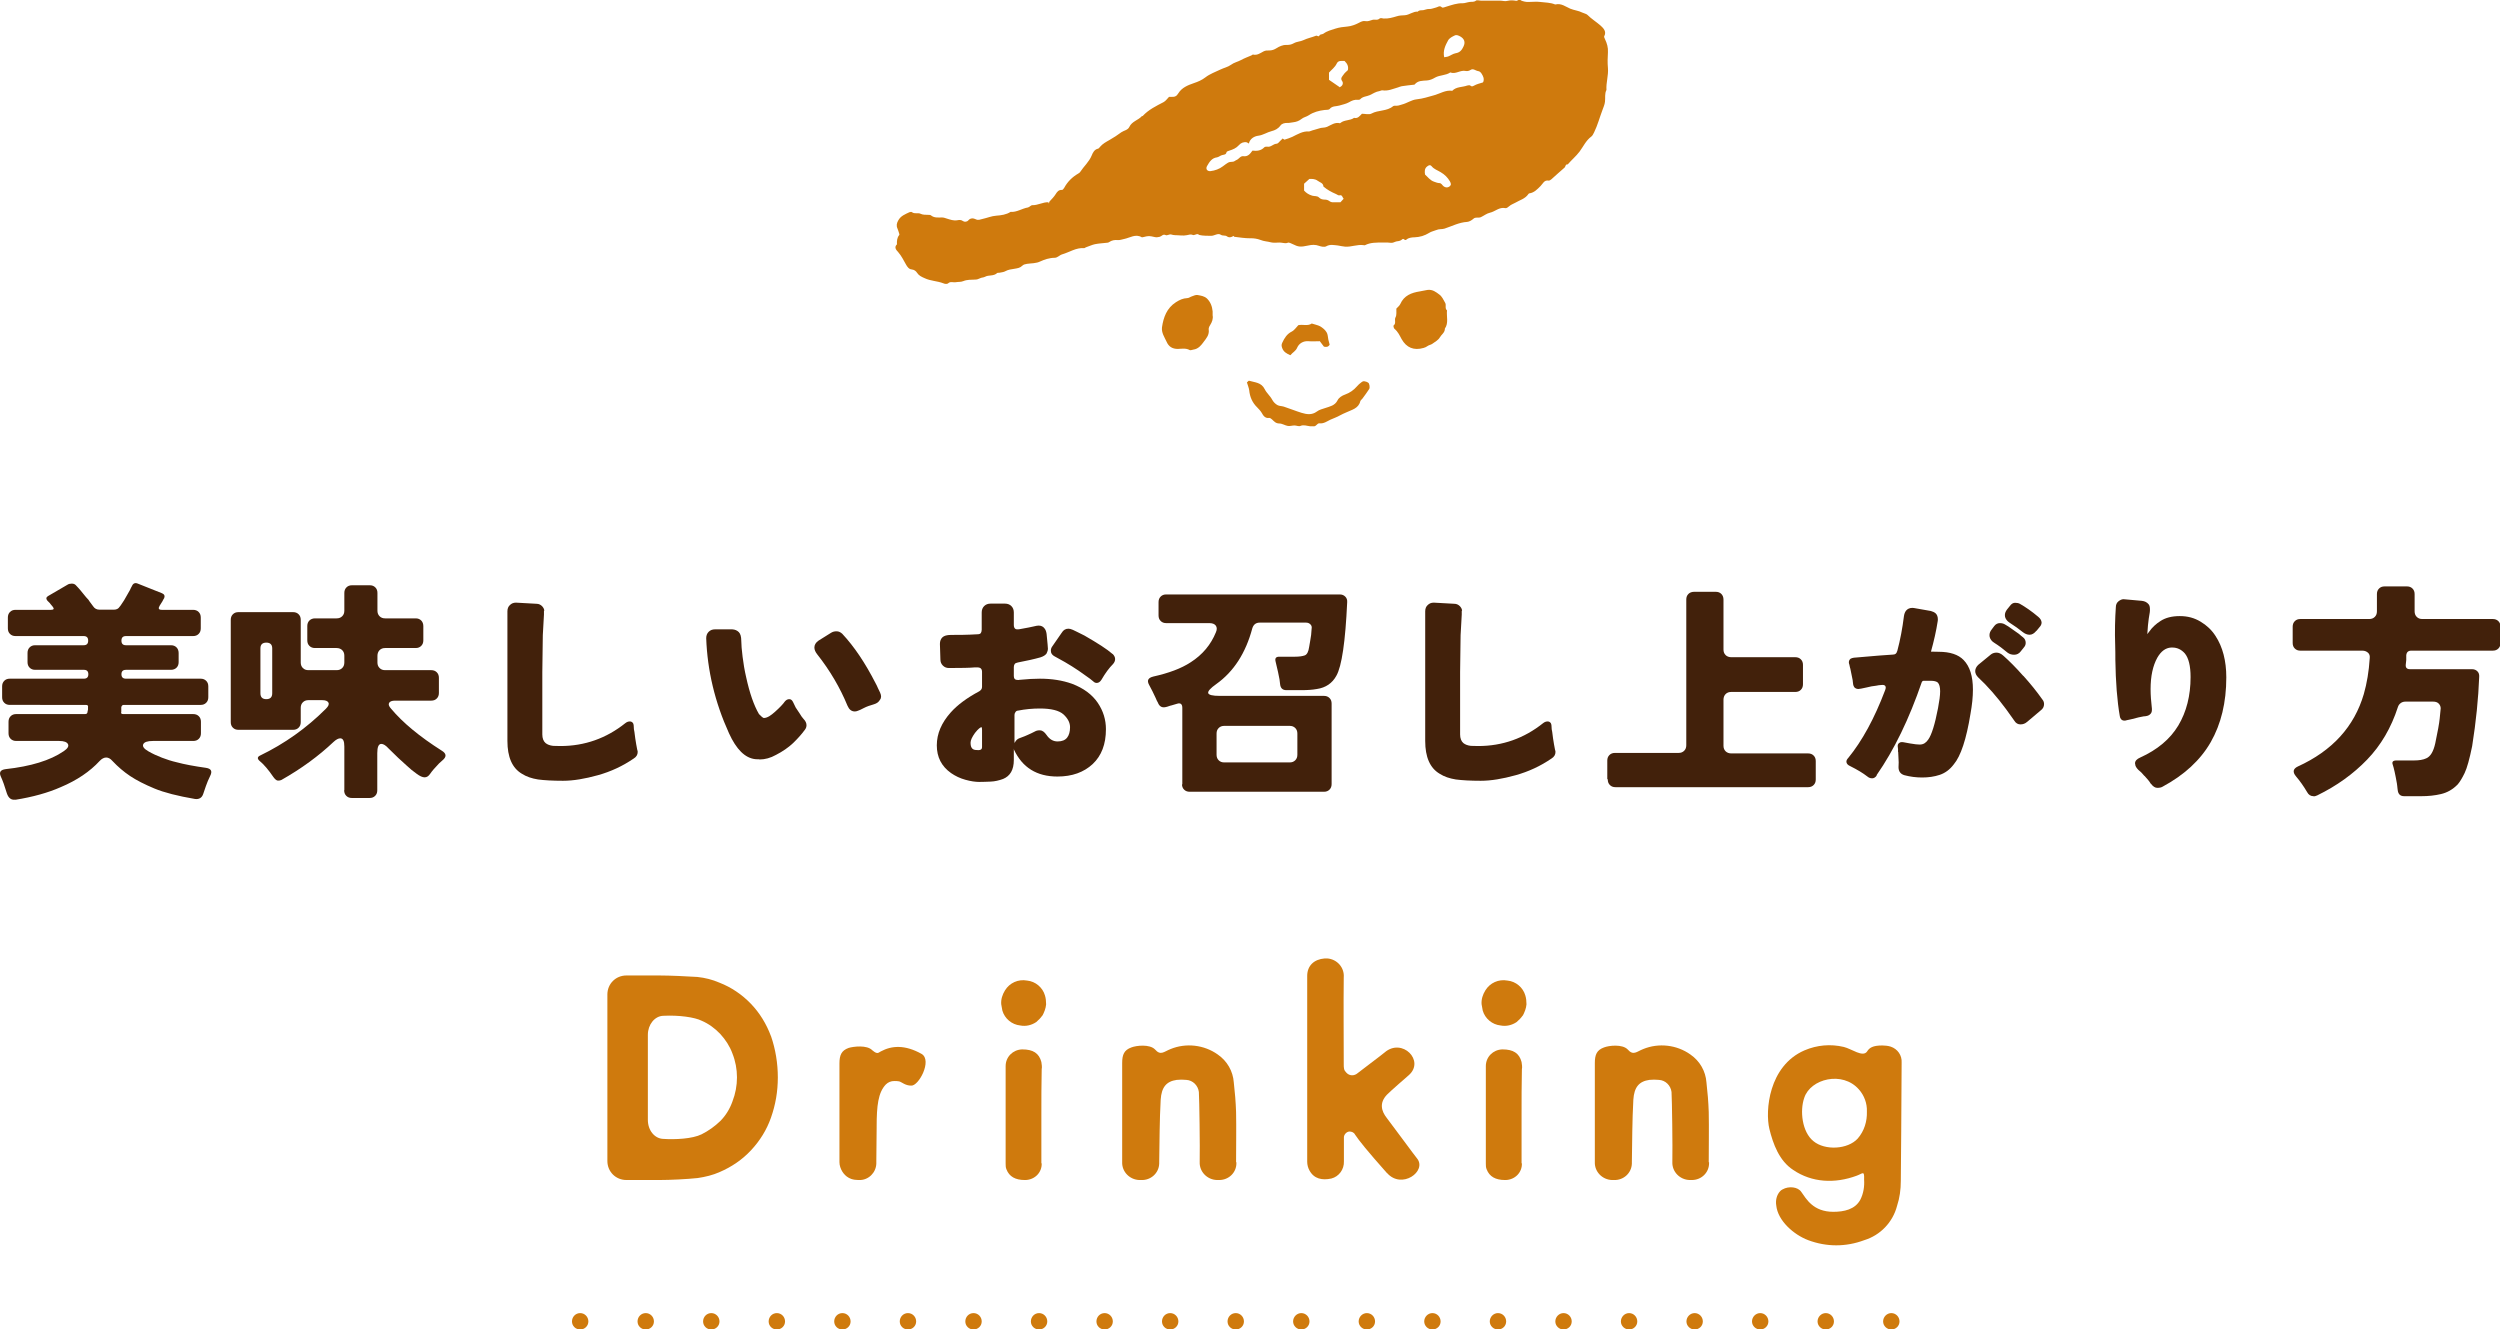 <?xml version="1.0" encoding="UTF-8"?><svg id="_レイヤー_1" xmlns="http://www.w3.org/2000/svg" viewBox="0 0 152.54 81.12"><defs><style>.cls-1{fill:#42210b;}.cls-1,.cls-2{stroke-width:0px;}.cls-2{fill:#cf7a0d;}</style></defs><path class="cls-1" d="M.94,48.79c-.25.04-.42-.09-.52-.38-.13-.43-.25-.77-.37-1.03-.12-.26-.02-.41.29-.45,1.54-.17,2.72-.53,3.54-1.09.24-.16.33-.3.27-.43s-.24-.2-.54-.2H.99c-.14,0-.25-.04-.34-.13s-.13-.2-.13-.34v-.7c0-.14.04-.25.13-.34s.2-.13.34-.13h4.2c.1,0,.15-.05.15-.14l.03-.14v-.14c.02-.09-.02-.14-.13-.14H.6c-.14,0-.25-.04-.34-.13s-.13-.2-.13-.34v-.66c0-.14.04-.25.13-.34s.2-.13.34-.13h4.52c.18,0,.27-.09.27-.27s-.09-.27-.27-.27h-2.97c-.14,0-.25-.04-.34-.13s-.13-.2-.13-.34v-.56c0-.14.04-.25.13-.34s.2-.13.34-.13h2.95c.19,0,.28-.09.28-.28s-.09-.28-.28-.28H.95c-.14,0-.25-.04-.34-.13s-.13-.2-.13-.34v-.66c0-.14.04-.25.13-.34s.2-.13.34-.13h2.16c.18,0,.21-.07.1-.2l-.15-.18s0-.02-.03-.04l-.14-.14c-.09-.11-.08-.21.04-.28l1.2-.7c.06-.04.15-.06.25-.06s.18.03.24.09c.06.06.11.11.14.15.03.04.08.09.15.17.07.08.14.17.22.27s.17.21.27.31c.05.08.09.14.14.2.05.06.09.12.14.19.09.14.22.21.39.21h.88c.16,0,.28-.06.35-.18.06-.06.14-.2.27-.39l.36-.63s.04-.09.06-.13c.02-.04.04-.08.06-.11.07-.17.2-.22.36-.15l1.48.59c.14.06.18.16.13.29-.04.06-.07.12-.11.2l-.17.27c-.1.17-.06.25.14.25h1.9c.14,0,.25.04.34.13s.13.2.13.34v.66c0,.14-.04.25-.13.34s-.2.13-.34.13h-4.09c-.19,0-.28.09-.28.28s.09.28.28.28h2.74c.14,0,.25.04.34.13.08.08.13.2.13.34v.56c0,.14-.04.25-.13.34-.08.08-.2.13-.34.13h-2.74c-.19,0-.28.09-.28.27s.09.27.28.27h4.55c.14,0,.25.04.34.13s.13.2.13.34v.66c0,.14-.04.25-.13.34s-.2.13-.34.13h-4.69c-.08,0-.13.05-.15.14v.28c-.03.09,0,.14.11.14h4.28c.14,0,.25.04.34.13s.13.2.13.34v.7c0,.14-.04.25-.13.34s-.2.13-.34.13h-2.46c-.34,0-.53.07-.59.2-.06.14.05.28.31.43.26.15.54.28.83.39.29.11.59.21.9.28.48.13,1.08.24,1.79.34.32.05.4.21.25.5-.1.21-.19.41-.26.62-.07.21-.12.37-.16.47-.08.24-.25.34-.5.31-1.05-.18-1.88-.39-2.48-.64-.6-.25-1.09-.5-1.48-.76-.39-.26-.75-.57-1.08-.92-.12-.14-.25-.21-.38-.21s-.27.07-.4.21c-.59.64-1.38,1.18-2.38,1.6-.77.34-1.7.6-2.77.77Z"/><path class="cls-1" d="M21.01,48.2v-2.65c0-.34-.08-.5-.25-.5-.11,0-.25.07-.41.22-.91.86-1.96,1.63-3.18,2.32-.06.03-.13.04-.21.04s-.18-.08-.28-.22c-.3-.44-.58-.77-.85-.99-.14-.13-.13-.24.04-.32,1.49-.72,2.83-1.67,4.02-2.86.15-.15.2-.27.15-.37-.05-.1-.18-.15-.39-.15h-.83c-.14,0-.25.04-.34.13s-.13.2-.13.34v.87c0,.14-.04.25-.13.34s-.2.13-.34.13h-3.33c-.14,0-.25-.04-.34-.13s-.13-.2-.13-.34v-6.24c0-.14.04-.25.13-.34s.2-.13.34-.13h3.33c.14,0,.25.04.34.13s.13.2.13.34v2.6c0,.14.04.25.13.34s.2.13.34.13h1.72c.14,0,.25-.04.34-.13s.13-.2.13-.34v-.41c0-.14-.04-.25-.13-.34-.08-.08-.2-.13-.34-.13h-1.32c-.14,0-.25-.04-.34-.13s-.13-.2-.13-.34v-.87c0-.14.04-.25.13-.34.08-.08.2-.13.34-.13h1.32c.14,0,.25-.04.34-.13s.13-.2.13-.34v-1.08c0-.14.04-.25.13-.34s.2-.13.34-.13h1.08c.14,0,.25.04.34.13s.13.2.13.34v1.08c0,.14.04.25.13.34s.2.13.34.13h1.86c.14,0,.25.04.34.13.08.08.13.2.13.34v.87c0,.14-.04.25-.13.34s-.2.13-.34.13h-1.86c-.14,0-.25.04-.34.13-.08.08-.13.2-.13.34v.41c0,.14.04.25.13.34s.2.13.34.13h2.81c.14,0,.25.04.34.13s.13.2.13.34v.92c0,.14-.04.25-.13.34s-.2.13-.34.13h-2.21c-.19,0-.31.05-.36.14-.05.09-.01.21.12.35.72.86,1.75,1.71,3.09,2.56.3.18.31.38.04.6l-.2.18c-.26.27-.44.48-.54.63-.1.15-.21.22-.34.22s-.29-.07-.49-.22c-.2-.14-.41-.31-.62-.51-.31-.27-.67-.61-1.08-1.02-.18-.2-.33-.29-.45-.29-.17,0-.25.19-.25.56v2.27c0,.14-.04.25-.13.34s-.2.13-.34.13h-1.08c-.14,0-.25-.04-.34-.13s-.13-.2-.13-.34ZM15.89,42.3c0,.24.12.36.36.36s.36-.12.36-.36v-2.74c0-.23-.12-.35-.36-.35s-.36.12-.36.35v2.74Z"/><path class="cls-1" d="M33.19,37.26v.24c-.01.09-.03.51-.07,1.26l-.03,2.27v3.78c0,.24.07.42.2.53.11.09.27.15.46.17.14,0,.29.01.45.01,1.47,0,2.8-.47,3.96-1.4.09-.07.18-.1.27-.1s.15.04.2.11c.03.06.04.13.04.22s.01.2.04.31h0c.03.28.07.52.11.76l.06.32s.03.09.03.13c0,.18-.08.31-.24.41-.67.46-1.4.8-2.19,1.02-.79.22-1.5.34-2.13.34s-1.14-.03-1.52-.08c-.38-.06-.71-.17-.99-.35-.59-.35-.88-1.02-.88-2v-7.91c0-.16.05-.29.15-.38.1-.1.22-.15.37-.15,0,0,.43.02,1.26.07.14,0,.25.06.34.15.08.09.13.18.13.29Z"/><path class="cls-1" d="M46.35,46.33c-.08,0-.17,0-.27-.01-.62-.07-1.15-.59-1.6-1.58-.86-1.89-1.32-3.83-1.39-5.8h0c0-.16.05-.29.15-.39s.23-.15.38-.15h1.06c.17.01.3.07.4.17s.15.28.15.52.03.57.08.98c.05.41.12.83.22,1.26.21.96.47,1.71.78,2.24.13.14.23.22.29.24.11,0,.22-.04.34-.11.11-.07.23-.16.35-.27.29-.26.49-.47.6-.63.08-.09.16-.14.27-.14s.18.07.24.2c.06.12.11.22.15.31l.24.36c.08.14.16.25.24.34.12.12.18.25.18.38,0,.09-.03.19-.1.28-.22.3-.47.57-.74.83-.27.25-.61.49-1.02.7-.34.19-.67.28-1.01.28ZM50.73,38.6c.09-.06.2-.08.32-.08s.23.05.34.15c.74.79,1.41,1.8,2.03,3.01.06.11.11.21.15.31.05.09.09.18.13.27.04.09.06.17.06.24s-.02.14-.07.2c-.07.13-.19.22-.36.27-.24.07-.45.14-.62.23s-.3.15-.37.17c-.07.03-.13.04-.18.04-.21,0-.35-.12-.45-.35-.45-1.09-1.06-2.14-1.85-3.14-.11-.14-.17-.28-.17-.41,0-.16.08-.3.25-.42l.8-.5Z"/><path class="cls-1" d="M61.23,47.52c-.27.1-.53.16-.78.17-.25.01-.49.02-.71.02s-.51-.04-.83-.13c-.33-.09-.62-.23-.88-.41-.58-.41-.87-.97-.87-1.69s.29-1.38.85-2.01c.41-.46.99-.89,1.74-1.29.11-.07.17-.15.17-.27v-.91c0-.09-.02-.16-.07-.21-.05-.05-.13-.07-.25-.07h-.1c-.32.03-.85.04-1.6.04-.15,0-.27-.05-.37-.15s-.15-.22-.15-.37c-.02-.62-.03-.94-.03-.95,0-.17.05-.3.15-.4.1-.1.28-.15.53-.15.43,0,.97,0,1.62-.04.1,0,.17-.03.2-.08.03-.05.05-.12.05-.2v-1.05c0-.16.05-.29.15-.39s.23-.15.39-.15h.88c.16,0,.29.05.39.15s.15.23.15.39v.77c0,.1.03.18.08.22.03.03.07.04.13.04.05,0,.09,0,.14-.01.46-.08.75-.14.87-.17.12-.03.22-.05.29-.05.16,0,.28.06.36.17.07.08.11.2.13.34.06.57.08.87.08.9,0,.09-.03.19-.08.29-.07.1-.19.18-.38.24-.39.11-.85.21-1.37.31-.1.02-.17.05-.2.1-.03.05-.05.11-.05.18v.55c0,.08.02.14.06.18.04.04.1.06.2.06.03,0,.06,0,.08-.01.5-.05.92-.07,1.25-.07.72,0,1.37.1,1.96.31.71.27,1.23.66,1.57,1.16.34.5.5,1.04.5,1.61,0,.92-.27,1.62-.81,2.13-.54.5-1.25.76-2.15.76-1.26,0-2.14-.55-2.65-1.64,0-.02-.01-.04-.01-.07v.7c0,.6-.22.98-.66,1.16ZM59.92,44.54c0-.11-.01-.17-.04-.17s-.08.03-.14.08-.15.14-.25.27c-.18.25-.27.45-.27.59s.02.25.07.32c.05.08.13.12.24.13.05,0,.1.01.17.01.15,0,.22-.06.22-.18v-1.05ZM63.45,44.56c.14,0,.28.1.41.29.18.26.4.39.67.39s.46-.08.58-.23c.12-.15.18-.37.18-.64s-.13-.53-.4-.78c-.27-.24-.75-.36-1.44-.36-.44,0-.89.04-1.34.13-.07,0-.12.04-.15.09-.04.05-.06.11-.06.17v1.74s0-.05.03-.07c.06-.12.16-.21.28-.25.25-.09.42-.16.5-.2.08-.04.15-.07.22-.1s.14-.07.22-.11c.08-.05.19-.07.31-.07ZM67.89,39.9c.1.1.15.21.15.31,0,.11-.04.21-.13.31-.23.23-.47.55-.7.95-.08.13-.18.2-.29.2-.08,0-.15-.03-.22-.1-.1-.09-.26-.21-.48-.36-.53-.39-1.09-.74-1.67-1.05-.08-.05-.15-.08-.2-.11-.11-.06-.19-.14-.22-.25,0-.04-.01-.07-.01-.11,0-.09.03-.18.1-.27l.56-.81c.1-.17.24-.25.41-.25.07,0,.16.02.27.07.1.05.34.16.71.35.8.46,1.38.83,1.72,1.13Z"/><path class="cls-1" d="M72.14,47.88v-4.69c0-.23-.11-.32-.32-.25l-.34.1s-.03.01-.04.01c0,0-.02,0-.04.01l-.18.06s-.03.01-.04.01c0,0-.02,0-.04.01-.23.06-.4-.03-.49-.27-.05-.08-.09-.17-.13-.27-.13-.29-.27-.56-.41-.82-.14-.26-.06-.42.26-.5.94-.21,1.7-.49,2.28-.87.72-.46,1.23-1.07,1.54-1.83.07-.16.07-.29,0-.4-.08-.11-.21-.16-.4-.16h-2.63c-.14,0-.25-.04-.34-.13s-.13-.2-.13-.34v-.81c0-.14.04-.25.13-.34s.2-.13.34-.13h10.58c.14,0,.25.04.34.13s.13.2.12.34c-.11,2.41-.33,3.91-.66,4.49-.25.46-.65.73-1.19.81-.27.05-.58.07-.94.07h-.92c-.22,0-.35-.11-.38-.34l-.04-.32c-.04-.23-.12-.6-.24-1.09-.05-.2.03-.29.22-.29h.95c.27,0,.47-.03.61-.08s.23-.23.27-.52c.02-.11.04-.23.06-.35s.04-.25.06-.38l.03-.38c.02-.1,0-.19-.07-.26-.07-.07-.15-.11-.27-.11h-2.83c-.23,0-.38.12-.45.35-.4,1.5-1.13,2.64-2.2,3.4-.35.25-.52.43-.49.55.03.11.26.17.7.17h6.36c.14,0,.25.04.34.13s.13.2.13.34v4.91c0,.14-.04.25-.13.34s-.2.13-.34.13h-8.19c-.14,0-.25-.04-.34-.13s-.13-.2-.13-.34ZM74.7,46.52h3.99c.14,0,.25-.04.34-.13s.13-.2.13-.34v-1.29c0-.14-.04-.25-.13-.34s-.2-.13-.34-.13h-3.99c-.14,0-.25.04-.34.13s-.13.2-.13.34v1.29c0,.14.04.25.13.34s.2.13.34.13Z"/><path class="cls-1" d="M89.19,37.26v.24c-.01.09-.03.51-.07,1.26l-.03,2.27v3.78c0,.24.07.42.2.53.11.09.27.15.46.17.14,0,.29.01.45.01,1.47,0,2.8-.47,3.96-1.4.09-.07.18-.1.27-.1s.15.04.2.11c.03.06.04.13.04.22s.01.2.04.31h0c.03.28.07.52.11.76l.06.32s.03.09.03.13c0,.18-.08.31-.24.41-.67.46-1.4.8-2.19,1.02-.79.22-1.5.34-2.13.34s-1.14-.03-1.52-.08c-.38-.06-.71-.17-.99-.35-.59-.35-.88-1.02-.88-2v-7.91c0-.16.05-.29.15-.38.1-.1.22-.15.37-.15,0,0,.43.02,1.26.07.14,0,.25.06.34.15.08.09.13.18.13.29Z"/><path class="cls-1" d="M98.07,47.53v-1.12c0-.14.04-.25.13-.34s.2-.13.34-.13h3.88c.14,0,.25-.04.34-.13s.13-.2.13-.34v-8.89c0-.14.04-.25.13-.34.08-.08.2-.13.34-.13h1.33c.14,0,.25.04.34.13.08.08.13.2.13.34v3.05c0,.14.04.25.13.34.08.08.2.13.34.13h3.91c.14,0,.25.04.34.13s.13.2.13.34v1.18c0,.14-.04.25-.13.34s-.2.13-.34.13h-3.91c-.14,0-.25.04-.34.13-.08.08-.13.2-.13.34v2.81c0,.14.04.25.13.34.08.08.2.13.34.13h4.69c.14,0,.25.04.34.13s.13.2.13.34v1.12c0,.14-.04.25-.13.34s-.2.13-.34.13h-11.75c-.14,0-.25-.04-.34-.13s-.13-.2-.13-.34Z"/><path class="cls-1" d="M114.51,47.32c-.08.11-.17.17-.28.17s-.21-.04-.29-.11c-.27-.21-.62-.42-1.04-.63-.16-.07-.24-.16-.24-.28,0-.07.04-.15.11-.22.85-1.04,1.6-2.41,2.25-4.13.03-.07.04-.13.04-.17s-.01-.07-.04-.11c-.03-.03-.08-.05-.14-.05-.02,0-.07,0-.14.01-.07,0-.16.02-.27.04-.19.02-.37.05-.55.1-.3.07-.48.1-.53.1-.1,0-.19-.04-.25-.11-.04-.06-.06-.12-.07-.18,0-.07-.02-.12-.02-.17s-.01-.09-.02-.14l-.13-.64s-.04-.12-.06-.25c-.02-.05-.03-.09-.03-.14,0-.09.04-.17.11-.22.06-.03.12-.05.2-.06l1.53-.13.85-.06c.15,0,.23-.08.25-.2h.01c.19-.71.32-1.42.41-2.14.02-.14.06-.25.13-.34.09-.11.22-.17.39-.17.03,0,.06,0,.1.01l1.02.18c.12.03.22.08.29.14.09.08.14.21.14.36,0,.04,0,.08-.01.13-.09.59-.23,1.2-.41,1.85h0s.48.01.48.01c.68,0,1.19.17,1.51.5.38.39.57.99.57,1.81,0,.44-.05.93-.15,1.48-.25,1.54-.59,2.57-1.02,3.08-.24.32-.53.53-.86.64-.33.11-.69.16-1.07.16s-.74-.05-1.08-.14c-.24-.07-.36-.24-.36-.49,0,0,0-.11.01-.29l-.03-.64h-.01v-.18s-.01-.05-.01-.08c0-.03-.01-.06-.01-.1,0-.08.03-.14.08-.18.05-.04.1-.06.15-.06s.1,0,.13.01l.38.07c.28.05.48.07.6.07s.22-.03.3-.08.16-.13.22-.22c.21-.29.41-.93.6-1.92.08-.43.13-.77.13-1.03s-.05-.43-.14-.53c-.08-.07-.22-.11-.41-.11h-.46c-.06,0-.09.04-.11.08-.77,2.24-1.68,4.13-2.76,5.68ZM123.68,44.05c-.11.1-.25.15-.4.15s-.28-.07-.37-.22c-.16-.22-.33-.46-.5-.7-.57-.77-1.14-1.42-1.71-1.95-.12-.12-.18-.25-.18-.38s.06-.26.18-.38l.78-.64c.09-.07.21-.11.34-.11s.28.06.43.2c.35.31.75.71,1.2,1.22h.01c.44.49.82.96,1.15,1.43.08.09.11.19.11.29,0,.16-.07.29-.21.39l-.84.71ZM123.31,39.73c-.11.15-.25.22-.41.22s-.29-.04-.41-.13c-.27-.23-.54-.43-.81-.6-.15-.09-.24-.21-.28-.36,0-.04-.01-.07-.01-.11,0-.12.05-.24.14-.35l.15-.2c.09-.12.21-.18.34-.18s.24.03.33.09.16.1.2.12l.64.45c.09.08.17.15.24.2.11.08.17.2.17.34,0,.1-.03.19-.1.27l-.2.25ZM124.25,38.49c-.13.16-.27.24-.41.24-.15,0-.29-.06-.43-.17-.21-.17-.47-.36-.8-.57-.14-.09-.23-.21-.27-.35,0-.04-.01-.07-.01-.11,0-.11.04-.22.13-.34l.17-.21c.09-.13.2-.2.32-.2s.21.02.29.06c.35.2.73.46,1.13.8.12.1.19.21.2.34,0,.1-.04.2-.13.29l-.18.22Z"/><path class="cls-1" d="M130.27,46.58c0-.15.11-.27.32-.36,1.04-.47,1.82-1.12,2.32-1.95.5-.84.75-1.82.75-2.96,0-.68-.12-1.16-.35-1.44-.21-.24-.47-.36-.76-.36h-.08c-.33.02-.61.22-.84.62-.27.49-.41,1.12-.41,1.92,0,.36.03.76.08,1.19v.08c0,.12-.04.21-.13.28-.08.07-.2.1-.38.11-.15.02-.39.08-.73.17-.08.02-.14.03-.18.04s-.07.01-.1.02c-.06.02-.11.03-.15.03-.09,0-.17-.03-.22-.1-.04-.05-.06-.11-.07-.18-.16-.92-.25-2.07-.27-3.43h0c0-.29,0-.58-.01-.87-.03-.86-.01-1.64.04-2.35,0-.15.06-.27.16-.35s.2-.13.31-.13c0,0,.38.03,1.12.1.18.02.31.09.41.21.06.07.08.18.08.31,0,.06,0,.12-.01.18-.05.25-.08.52-.11.79-.02.28-.04.46-.04.54.04-.05.08-.1.13-.17.16-.23.39-.45.69-.64s.68-.29,1.16-.29.89.11,1.27.34c.37.22.68.51.91.87.44.67.66,1.52.66,2.53,0,1.53-.32,2.85-.95,3.95-.63,1.1-1.62,2.01-2.94,2.72-.08.05-.19.07-.32.07s-.26-.08-.38-.24h-.01c-.09-.15-.22-.31-.39-.49h-.01c-.12-.15-.24-.27-.36-.36-.13-.13-.2-.25-.2-.36Z"/><path class="cls-1" d="M141.16,48.58c-.17,0-.3-.08-.39-.25-.21-.36-.44-.68-.67-.95-.23-.27-.19-.47.1-.61,2.11-.96,3.45-2.44,4.03-4.42.19-.66.31-1.39.36-2.17.02-.15-.01-.27-.1-.35s-.2-.13-.35-.13h-3.78c-.14,0-.25-.04-.34-.13s-.13-.2-.13-.34v-.99c0-.14.04-.25.13-.34s.2-.13.34-.13h4.2c.14,0,.25-.04.34-.13s.13-.2.13-.34v-1.05c0-.14.04-.25.13-.34s.2-.13.34-.13h1.36c.14,0,.25.04.34.13s.13.2.13.34v1.05c0,.14.04.25.13.34s.2.13.34.13h4.3c.14,0,.25.04.34.13s.13.2.13.34v.99c0,.14-.04.25-.13.34s-.2.13-.34.13h-4.97c-.19,0-.29.09-.31.28v.29l-.03.28c-.02.19.07.28.25.28h3.78c.14,0,.25.04.34.13s.12.2.11.34c-.05,1.31-.19,2.72-.43,4.23-.16.78-.31,1.33-.46,1.64-.15.31-.29.54-.42.69-.3.31-.64.5-1.02.59s-.78.13-1.19.13h-1.06c-.23,0-.36-.12-.39-.36,0-.05-.02-.1-.02-.16,0-.06-.02-.14-.03-.25-.1-.58-.19-.96-.25-1.14-.07-.18,0-.27.22-.27h1.06c.32,0,.57-.04.76-.13.26-.11.44-.42.55-.92.15-.71.24-1.21.27-1.51.03-.3.05-.5.06-.61,0-.11-.03-.2-.11-.29s-.2-.13-.34-.13h-1.71c-.1,0-.2.03-.28.09s-.14.14-.17.24c-.41,1.27-1.04,2.34-1.88,3.21-.84.87-1.85,1.6-3.04,2.18-.09.04-.16.06-.21.06Z"/><path class="cls-2" d="M47.04,63.21c.28.81.42,1.67.42,2.53s-.14,1.67-.42,2.46c-.26.74-.67,1.4-1.21,1.98-.54.58-1.19,1.02-1.91,1.33-.42.19-.88.3-1.35.37-.65.07-1.7.12-2.33.12h-2.02c-.65,0-1.16-.51-1.16-1.16v-10.16c0-.65.51-1.16,1.16-1.16h2c.65,0,1.7.05,2.33.09.47.05.91.16,1.35.35.72.28,1.37.72,1.91,1.28.54.56.95,1.23,1.23,1.98ZM44.69,64.28c-.16-.44-.42-.84-.74-1.19-.33-.35-.72-.63-1.14-.81-.42-.21-1.37-.35-2.35-.3-.51.02-.93.53-.93,1.16v5.19c0,.65.42,1.14.93,1.16.72.05,1.79,0,2.35-.28.42-.21.81-.49,1.14-.81.33-.33.58-.74.74-1.19.37-.95.37-2,0-2.93Z"/><path class="cls-2" d="M55.6,66.24c-.37,0-.56-.21-.74-.26-.09-.02-.21-.02-.3-.02-.19,0-.37.07-.51.21-.47.49-.56,1.3-.56,2.58v.07c0,.67-.02,1.35-.02,2.02v.16c-.02.56-.49,1.02-1.05,1h-.05c-.14,0-.3-.02-.44-.07-.19-.07-.35-.19-.47-.35-.02-.02-.02-.05-.05-.07-.12-.19-.19-.4-.19-.6v-6.02c0-.51.12-.79.56-.95.3-.09,1.12-.19,1.44.14.19.16.28.19.37.16.05-.02.12-.07.16-.09.65-.35,1.46-.42,2.49.16.65.4-.19,1.98-.65,1.93Z"/><path class="cls-2" d="M63.6,61.96c-.09.14-.23.28-.37.4-.28.19-.63.28-.98.21-.51-.05-.95-.42-1.09-.91-.02-.14-.05-.26-.07-.39-.02-.3.07-.58.23-.84.28-.46.81-.7,1.35-.6.51.05.95.42,1.09.91.05.16.07.35.07.54-.02.25-.12.49-.23.7ZM63.56,70.98c.02.56-.42,1-.98,1.02h-.05c-.58,0-.95-.21-1.12-.65-.05-.12-.05-.23-.05-.35v-5.95c0-.56.44-1,1-1.02h.02c.65,0,1.02.23,1.16.77.02.14.05.3.02.44-.02.93-.02,1.86-.02,2.79v2.95Z"/><path class="cls-2" d="M75.44,70.91v.07c0,.56-.46,1.02-1.05,1.02h-.14c-.6-.02-1.07-.51-1.05-1.09.02-.95-.02-3.79-.05-4.28-.05-.4-.37-.72-.77-.74-.19-.02-.4-.02-.58,0-.63.09-.93.44-.98,1.21-.07,1.28-.07,2.56-.09,3.81v.09c-.02.58-.51,1.02-1.09,1h-.12c-.6-.02-1.07-.51-1.05-1.09v-6.05c0-.51.12-.79.56-.95.3-.12,1.12-.21,1.44.12.35.4.54.14.95-.02.95-.39,2.05-.26,2.88.33.58.4.93,1.02.98,1.7.07.6.12,1.21.14,1.81.02,1.02,0,2.02,0,3.07Z"/><path class="cls-2" d="M84.63,71.58c-1.26-1.42-1.7-1.98-1.95-2.35-.07-.14-.21-.19-.35-.19-.19.02-.35.21-.33.4v1.42c.02.49-.3.93-.77,1.05-.56.12-1.05.02-1.33-.49-.09-.16-.14-.35-.14-.54v-11.33c0-.63.42-1.02,1.07-1.07h.16c.6.05,1.05.56,1,1.16-.02,1.77,0,3.53,0,5.3,0,.09,0,.19.02.28.02.09.07.16.14.23.19.21.49.21.7.02.05-.05,1.42-1.07,1.63-1.25,1.07-.93,2.49.51,1.47,1.39,0,0-1.21,1.05-1.33,1.19-.46.49-.35.98,0,1.42.46.6,1.74,2.35,1.84,2.46.63.77-.93,1.93-1.84.88Z"/><path class="cls-2" d="M92.91,61.96c-.09.14-.23.28-.37.4-.28.19-.63.28-.98.21-.51-.05-.95-.42-1.09-.91-.02-.14-.05-.26-.07-.39-.02-.3.07-.58.23-.84.28-.46.81-.7,1.35-.6.51.05.95.42,1.09.91.05.16.07.35.07.54-.02.25-.12.49-.23.7ZM92.86,70.98c.02.56-.42,1-.98,1.02h-.05c-.58,0-.95-.21-1.12-.65-.05-.12-.05-.23-.05-.35v-5.95c0-.56.44-1,1-1.02h.02c.65,0,1.02.23,1.16.77.02.14.05.3.02.44-.02.93-.02,1.86-.02,2.79v2.95Z"/><path class="cls-2" d="M104.28,70.91v.07c0,.56-.46,1.02-1.05,1.02h-.14c-.6-.02-1.07-.51-1.05-1.09.02-.95-.02-3.79-.05-4.28-.05-.4-.37-.72-.77-.74-.19-.02-.4-.02-.58,0-.63.09-.93.44-.98,1.21-.07,1.28-.07,2.56-.09,3.81v.09c-.02.58-.51,1.02-1.09,1h-.12c-.6-.02-1.07-.51-1.05-1.09v-6.05c0-.51.12-.79.56-.95.3-.12,1.12-.21,1.44.12.35.4.54.14.95-.02.95-.39,2.05-.26,2.88.33.58.4.93,1.02.98,1.7.07.6.12,1.21.14,1.81.02,1.02,0,2.02,0,3.07Z"/><path class="cls-2" d="M116.03,64.84c0,1.86-.05,6.93-.05,7.21,0,.53-.07,1.05-.23,1.53-.26,1-1.02,1.79-2,2.09-1.12.42-2.3.42-3.42,0-.88-.33-1.86-1.19-1.95-2.12-.05-.3.02-.63.23-.86.05-.05.09-.09.16-.12.37-.21.93-.16,1.14.16.3.42.72,1.21,1.95,1.21.65,0,1.33-.14,1.65-.74.19-.37.26-.81.23-1.23.02-.58-.07-.37-.46-.23-1.33.49-2.72.42-3.86-.35-.86-.56-1.23-1.58-1.46-2.51-.26-1.09-.05-3.84,2.14-4.79.77-.33,1.6-.4,2.4-.21.49.12,1.16.65,1.42.28.14-.23.35-.37.93-.37.16,0,.35.02.51.07.42.14.7.53.67.98ZM113.91,67.82c.02-.49-.16-.98-.49-1.35-1-1.14-2.95-.65-3.33.51-.28.79-.14,2.09.56,2.65.7.58,2.09.51,2.7-.16.4-.46.58-1.05.56-1.65Z"/><g id="XqZNtf"><path class="cls-2" d="M64,12.42c.02-.07.02-.12.05-.14.13-.14.26-.27.36-.43.08-.13.18-.28.39-.26.04,0,.11-.08.14-.14.2-.37.49-.65.85-.86.05-.03.1-.06.12-.1.22-.34.54-.61.7-1,.07-.17.16-.37.39-.42.05-.01.08-.07.12-.11.16-.19.37-.3.58-.42.25-.14.49-.3.72-.47.16-.11.4-.13.49-.33.16-.34.54-.4.77-.66,0,0,.03,0,.04,0,.36-.39.82-.61,1.28-.85.13-.07.22-.21.33-.32.05,0,.11,0,.16,0,.18.01.3-.03.41-.22.21-.34.57-.49.95-.62.24-.08.48-.18.7-.35.27-.21.61-.33.92-.48.21-.1.45-.15.63-.28.2-.15.43-.19.63-.3.2-.11.42-.19.63-.28.04-.02.07-.06.1-.05.25.06.44-.09.63-.19.13-.07.24-.06.35-.06.17,0,.31-.05.45-.14.16-.11.42-.21.59-.2.17.01.32-.02.46-.1.19-.11.41-.1.59-.19.25-.12.52-.17.77-.27.08-.03.15.11.22-.03.03-.06.18-.05.24-.1.21-.16.47-.22.71-.3.25-.08.49-.11.74-.13.25-.02.5-.12.73-.24.11-.06.24-.12.38-.09.15.03.28-.04.43-.08.14-.04.29.05.43-.08.05-.04.16-.02.24,0,.29.02.55-.06.82-.14.15-.05.32-.05.48-.06.28-.02.5-.24.79-.22.09-.11.22-.07.34-.09.12-.02.23-.08.34-.07.16.01.28-.06.43-.09.11-.02.22-.15.36-.01.04.04.18-.01.26-.04.33-.1.65-.22,1-.21.14,0,.28-.06.43-.08.13-.02.26.02.39-.08.06-.05.19,0,.29,0,.39,0,.78,0,1.17,0,.16,0,.31.06.48.01.16-.04.34-.03.5,0,.11.02.17-.13.28-.04.07.05.17.07.25.09.08.02.16.02.24.02.24,0,.48-.03.71,0,.3.04.61.03.9.15.01,0,.03.01.04,0,.35-.08.61.14.89.26.24.1.51.12.74.24.1.05.24.07.31.14.25.25.55.43.81.66.15.14.38.35.21.65-.02.03.03.11.05.17.12.25.2.51.18.8-.02.32-.03.64,0,.96.04.46-.12.89-.09,1.34-.12.23-.06.48-.09.72-.02.18-.1.35-.16.52-.17.45-.29.91-.5,1.34-.05.09-.09.2-.17.26-.33.24-.49.61-.72.92-.22.29-.49.51-.72.78-.15-.02-.13.14-.2.2-.27.23-.53.47-.8.71-.05.04-.12.09-.17.08-.27-.05-.35.19-.49.33-.2.2-.39.41-.69.45-.02,0-.05.03-.06.05-.19.28-.52.36-.79.52-.12.07-.26.11-.37.21-.07.06-.17.14-.24.12-.37-.08-.62.21-.94.28-.19.04-.36.18-.55.27-.16.07-.32-.03-.46.1-.1.09-.25.18-.38.19-.5.03-.92.26-1.38.41-.16.05-.33.01-.51.09-.14.06-.29.08-.43.17-.27.17-.57.26-.89.27-.16,0-.37.03-.48.13-.13.12-.17-.11-.28,0-.07.07-.18.1-.28.11-.1.01-.17.05-.26.08-.1.04-.22,0-.33,0s-.22,0-.33,0c-.36,0-.73-.01-1.06.16-.02.01-.05.01-.08,0-.39-.06-.75.12-1.14.09-.15-.01-.29-.05-.43-.07-.23-.02-.48-.09-.72.05-.11.06-.3.02-.44-.03-.22-.08-.44-.07-.65-.02-.48.1-.59.1-.99-.1-.07-.03-.14-.07-.21-.08-.05,0-.11.04-.16.04-.14,0-.27-.04-.41-.04-.17,0-.34.03-.5-.01-.21-.06-.44-.06-.65-.15-.19-.07-.41-.11-.63-.1-.32,0-.64-.05-.96-.09-.02,0-.05-.06-.06-.05-.13.08-.26.12-.4.02-.11-.08-.25-.01-.38-.1-.17-.11-.38.07-.58.07-.17,0-.53,0-.71-.05-.02,0-.05-.02-.07-.04-.12-.06-.23.09-.36.03-.11-.05-.22,0-.34.02-.23.05-.48,0-.72,0-.08,0-.16-.02-.23-.04-.13-.04-.24.09-.36.03-.15-.07-.23.08-.35.11-.09.02-.19.04-.28.02-.37-.08-.37-.09-.73,0-.03,0-.06.02-.08.01-.38-.23-.72.03-1.07.1-.13.02-.25.08-.39.07-.19-.02-.37.01-.53.12-.03.02-.07.04-.11.04-.25.03-.51.04-.76.09-.19.04-.36.13-.55.19-.04.01-.07.05-.1.05-.5-.04-.9.25-1.35.38-.17.05-.28.21-.46.21-.16,0-.31.03-.47.07-.14.04-.27.09-.4.15-.26.13-.55.11-.82.15-.12.02-.21.04-.29.12-.13.13-.29.15-.47.18-.19.03-.38.05-.56.15-.1.06-.22.06-.34.09-.05.01-.13,0-.16.02-.21.21-.51.1-.74.23-.09.05-.21.04-.3.09-.1.05-.19.08-.3.08-.24.01-.5,0-.71.09-.17.07-.32.04-.47.07-.16.03-.32-.07-.47.07-.05.05-.2.04-.28,0-.38-.15-.79-.14-1.16-.32-.18-.08-.34-.15-.45-.32-.07-.11-.17-.19-.33-.21-.16-.01-.27-.15-.36-.32-.14-.25-.27-.51-.46-.73-.11-.12-.28-.29-.08-.48-.01-.2,0-.4.14-.57.02-.02,0-.09-.02-.14-.03-.09-.05-.17-.09-.26-.08-.18-.04-.33.05-.49.15-.28.43-.38.68-.5.04-.02.13-.03.16,0,.16.12.36.02.51.09.16.08.32.06.47.07.05,0,.12,0,.16.02.21.18.45.14.69.14.11,0,.2.04.3.07.2.06.4.14.63.1.11-.02.23-.04.35.05.08.06.24.06.33-.05.13-.15.31-.13.45-.06.16.08.26.01.41-.02.28-.06.55-.18.85-.2.28-.02.6-.06.86-.23.38.03.7-.21,1.06-.27.1-.02.18-.14.27-.14.34.01.64-.19.98-.18ZM90.51,4.98c.06-.19-.02-.34-.1-.47-.04-.08-.14-.17-.21-.17-.16-.02-.31-.18-.46-.08-.11.07-.21.09-.31.07-.33-.07-.61.22-.94.09-.27.19-.63.15-.92.31-.15.09-.33.17-.51.18-.27.02-.54,0-.74.24-.01.02-.05.02-.07.02-.24.03-.48.05-.72.09-.08.01-.15.05-.22.07-.32.09-.62.24-.97.18-.06,0-.12.04-.18.05-.21.03-.38.15-.57.24-.2.09-.44.08-.6.26-.03.03-.1.03-.15.03-.2-.02-.36.05-.53.15-.18.1-.39.14-.59.2-.19.06-.43.01-.59.21-.05.06-.2.05-.31.06-.34.04-.68.13-.96.32-.15.1-.32.12-.45.23-.15.12-.32.18-.5.2-.12.01-.24.05-.36.04-.17,0-.33.03-.43.17-.14.19-.33.28-.53.33-.28.07-.51.24-.81.28-.24.03-.51.17-.58.48-.05-.03-.09-.07-.14-.08-.19-.03-.35.04-.47.18-.16.18-.36.26-.58.33-.06.02-.16.05-.17.09-.03.16-.14.15-.26.18-.11.02-.21.12-.32.14-.33.04-.47.29-.61.53-.1.17,0,.33.21.31.27-.03.54-.13.75-.29.29-.21.34-.28.59-.28.11,0,.17-.08.25-.11.15-.06.23-.25.41-.23.29.04.42-.15.56-.34.27.03.52.01.72-.2.04-.04.13-.05.19-.04.22.04.35-.17.56-.18.08,0,.15-.1.22-.17.06-.05.11-.11.15-.15.06.03.1.08.12.07.16-.05.32-.1.47-.17.33-.16.64-.36,1.03-.33.02,0,.05-.01.07-.02.17-.07.36-.1.52-.16.17-.07.34-.03.5-.1.25-.11.48-.3.79-.22,0,0,.02-.01.03-.02.24-.2.59-.13.83-.31.23.06.35-.12.48-.25.19,0,.43.07.58-.01.42-.23.94-.13,1.32-.45.05-.04.15-.03.23-.03.11,0,.21-.05.3-.07.32-.08.6-.29.91-.32.38-.04.71-.15,1.07-.25.36-.1.7-.33,1.1-.27.25-.26.61-.21.91-.32.06-.02.16-.03.19,0,.1.09.15.04.24,0,.16-.09.34-.13.53-.19ZM81.99,12.13c-.09-.08-.08-.26-.26-.21-.06.02-.14-.05-.21-.08-.28-.12-.54-.26-.77-.46-.01-.22-.22-.25-.35-.35-.16-.12-.35-.12-.51-.11-.12.11-.22.2-.32.29v.42c.14.15.29.25.5.31.13.04.31,0,.41.11.11.11.23.13.37.13.09,0,.18.03.25.08.08.06.16.09.26.08.14,0,.28,0,.43,0,.06-.07.13-.14.2-.22ZM81.72,5.33c.24-.09.24-.28.18-.37-.14-.19,0-.29.08-.41.06-.1.17-.18.26-.27.05-.21-.02-.39-.2-.56-.16.01-.38-.06-.48.16-.11.23-.31.37-.47.55v.44c.21.14.43.3.64.44ZM88.13,3.49c.07-.01.15-.02.22-.04.16-.06.3-.17.46-.2.27-.04.39-.2.49-.42.12-.25.05-.46-.19-.6-.11-.06-.23-.12-.34-.07-.15.07-.33.16-.41.3-.17.31-.33.63-.24,1.04ZM86.94,10.64c.18.16.32.37.57.45.1.03.2.08.3.08.16,0,.19.15.29.21.11.07.23.08.34,0,.12-.09.1-.18.03-.31-.14-.24-.32-.42-.56-.56-.19-.12-.41-.18-.56-.37-.07-.09-.16-.07-.25,0-.19.13-.18.32-.15.51Z"/><path class="cls-2" d="M85.2,18.83c.08-.09.19-.17.24-.28.23-.52.68-.69,1.19-.77.16-.02.31-.07.47-.09.31-.04.52.13.72.28.16.11.26.33.36.51.08.14-.04.33.11.46-.04.37.11.77-.13,1.11.01.24-.21.36-.31.54-.09.16-.29.27-.46.39-.08.06-.2.07-.28.13-.08.06-.15.09-.25.12-.59.17-1.04-.01-1.34-.54-.12-.22-.22-.45-.43-.62-.05-.04-.08-.19-.06-.21.18-.13.03-.34.12-.5.08-.14.04-.35.05-.52Z"/><path class="cls-2" d="M73.99,19.24c.04.2-.03.41-.16.61-.05.07-.09.18-.08.25.05.32-.14.54-.3.75-.15.21-.33.44-.63.48-.08.01-.18.06-.23.03-.23-.13-.48-.08-.72-.07-.34,0-.56-.14-.69-.44-.13-.28-.32-.55-.28-.88.09-.61.29-1.17.85-1.53.22-.14.43-.24.69-.25.1,0,.19-.08.29-.11.11-.04.24-.1.34-.08.2.04.41.06.58.22.22.22.31.48.34.78,0,.07,0,.14,0,.24Z"/><path class="cls-2" d="M76.1,23.32s.09-.1.11-.09c.35.11.75.09.96.52.11.23.33.4.46.65.07.13.19.25.32.32.11.06.25.05.38.09.37.12.73.27,1.09.38.3.09.62.15.93-.08.14-.11.35-.16.53-.22.26-.09.57-.14.73-.46.08-.17.27-.29.47-.36.28-.1.52-.27.71-.49.08-.09.17-.18.27-.25.04-.04.11-.07.17-.07.09.01.18.04.25.09.08.04.12.31.06.39-.13.2-.27.39-.41.58-.04.05-.11.1-.13.16-.11.45-.52.52-.85.68-.13.06-.26.11-.38.18-.19.11-.4.18-.6.27-.21.1-.4.25-.66.22-.15-.02-.2.22-.39.18-.04,0-.11,0-.18,0-.2-.02-.39-.11-.6-.02-.1.04-.24-.03-.36-.03-.13,0-.27.05-.4.03-.18-.03-.35-.15-.52-.15-.22,0-.32-.13-.45-.25-.05-.04-.12-.1-.17-.09-.25.04-.37-.15-.45-.3-.08-.13-.18-.24-.28-.34-.3-.29-.45-.64-.49-1.05-.02-.15-.09-.3-.14-.48Z"/><path class="cls-2" d="M78.72,21.67c-.22-.1-.4-.2-.48-.42-.05-.12-.06-.23,0-.34.13-.28.28-.53.58-.68.16-.08.28-.27.4-.39.28-.06.57.07.82-.1.17.06.36.09.51.17.15.09.3.21.39.36.08.12.08.3.11.45.02.1.05.2.08.31-.09.16-.23.15-.35.12-.09-.12-.17-.23-.25-.33-.24,0-.46.02-.68,0-.33-.03-.59.14-.7.39-.09.22-.28.29-.41.46Z"/></g><path class="cls-2" d="M114.9,80.63c0-.28.23-.51.5-.51h0c.28,0,.5.23.5.51h0c0,.27-.22.49-.5.49h0c-.27,0-.5-.22-.5-.49ZM110.9,80.63c0-.28.23-.51.5-.51h0c.28,0,.5.23.5.51h0c0,.27-.22.49-.5.49h0c-.27,0-.5-.22-.5-.49ZM106.9,80.63c0-.28.23-.51.5-.51h0c.28,0,.5.23.5.51h0c0,.27-.22.49-.5.49h0c-.27,0-.5-.22-.5-.49ZM102.9,80.63c0-.28.23-.51.5-.51h0c.28,0,.5.23.5.51h0c0,.27-.22.49-.5.49h0c-.27,0-.5-.22-.5-.49ZM98.9,80.63c0-.28.23-.51.5-.51h0c.28,0,.5.23.5.51h0c0,.27-.22.49-.5.49h0c-.27,0-.5-.22-.5-.49ZM94.9,80.63c0-.28.23-.51.5-.51h0c.28,0,.5.23.5.51h0c0,.27-.22.49-.5.49h0c-.27,0-.5-.22-.5-.49ZM90.9,80.63c0-.28.23-.51.5-.51h0c.28,0,.5.23.5.51h0c0,.27-.22.49-.5.49h0c-.27,0-.5-.22-.5-.49ZM86.9,80.63c0-.28.23-.51.5-.51h0c.28,0,.5.23.5.51h0c0,.27-.22.49-.5.49h0c-.27,0-.5-.22-.5-.49ZM82.9,80.63c0-.28.23-.51.5-.51h0c.28,0,.5.23.5.51h0c0,.27-.22.49-.5.49h0c-.27,0-.5-.22-.5-.49ZM78.9,80.63c0-.28.23-.51.5-.51h0c.28,0,.5.23.5.51h0c0,.27-.22.49-.5.49h0c-.27,0-.5-.22-.5-.49ZM74.9,80.63c0-.28.22-.51.5-.51h0c.28,0,.5.23.5.51h0c0,.27-.22.49-.5.49h0c-.28,0-.5-.22-.5-.49ZM70.9,80.63c0-.28.22-.51.5-.51h0c.28,0,.5.23.5.51h0c0,.27-.22.49-.5.49h0c-.28,0-.5-.22-.5-.49ZM66.9,80.63c0-.28.22-.51.5-.51h0c.28,0,.5.23.5.51h0c0,.27-.22.49-.5.49h0c-.28,0-.5-.22-.5-.49ZM62.9,80.63c0-.28.22-.51.5-.51h0c.28,0,.5.23.5.51h0c0,.27-.22.49-.5.49h0c-.28,0-.5-.22-.5-.49ZM58.9,80.63c0-.28.22-.51.5-.51h0c.28,0,.5.23.5.51h0c0,.27-.22.49-.5.49h0c-.28,0-.5-.22-.5-.49ZM54.9,80.63c0-.28.22-.51.5-.51h0c.28,0,.5.23.5.51h0c0,.27-.22.49-.5.49h0c-.28,0-.5-.22-.5-.49ZM50.9,80.63c0-.28.22-.51.5-.51h0c.28,0,.5.23.5.51h0c0,.27-.22.49-.5.49h0c-.28,0-.5-.22-.5-.49ZM46.9,80.63c0-.28.22-.51.5-.51h0c.28,0,.5.23.5.51h0c0,.27-.22.49-.5.49h0c-.28,0-.5-.22-.5-.49ZM42.9,80.63c0-.28.22-.51.5-.51h0c.28,0,.5.23.5.51h0c0,.27-.22.49-.5.49h0c-.28,0-.5-.22-.5-.49ZM38.9,80.63c0-.28.22-.51.5-.51h0c.28,0,.5.23.5.51h0c0,.27-.22.49-.5.49h0c-.28,0-.5-.22-.5-.49ZM34.9,80.63c0-.28.22-.51.5-.51h0c.28,0,.5.23.5.51h0c0,.27-.22.49-.5.49h0c-.28,0-.5-.22-.5-.49Z"/></svg>